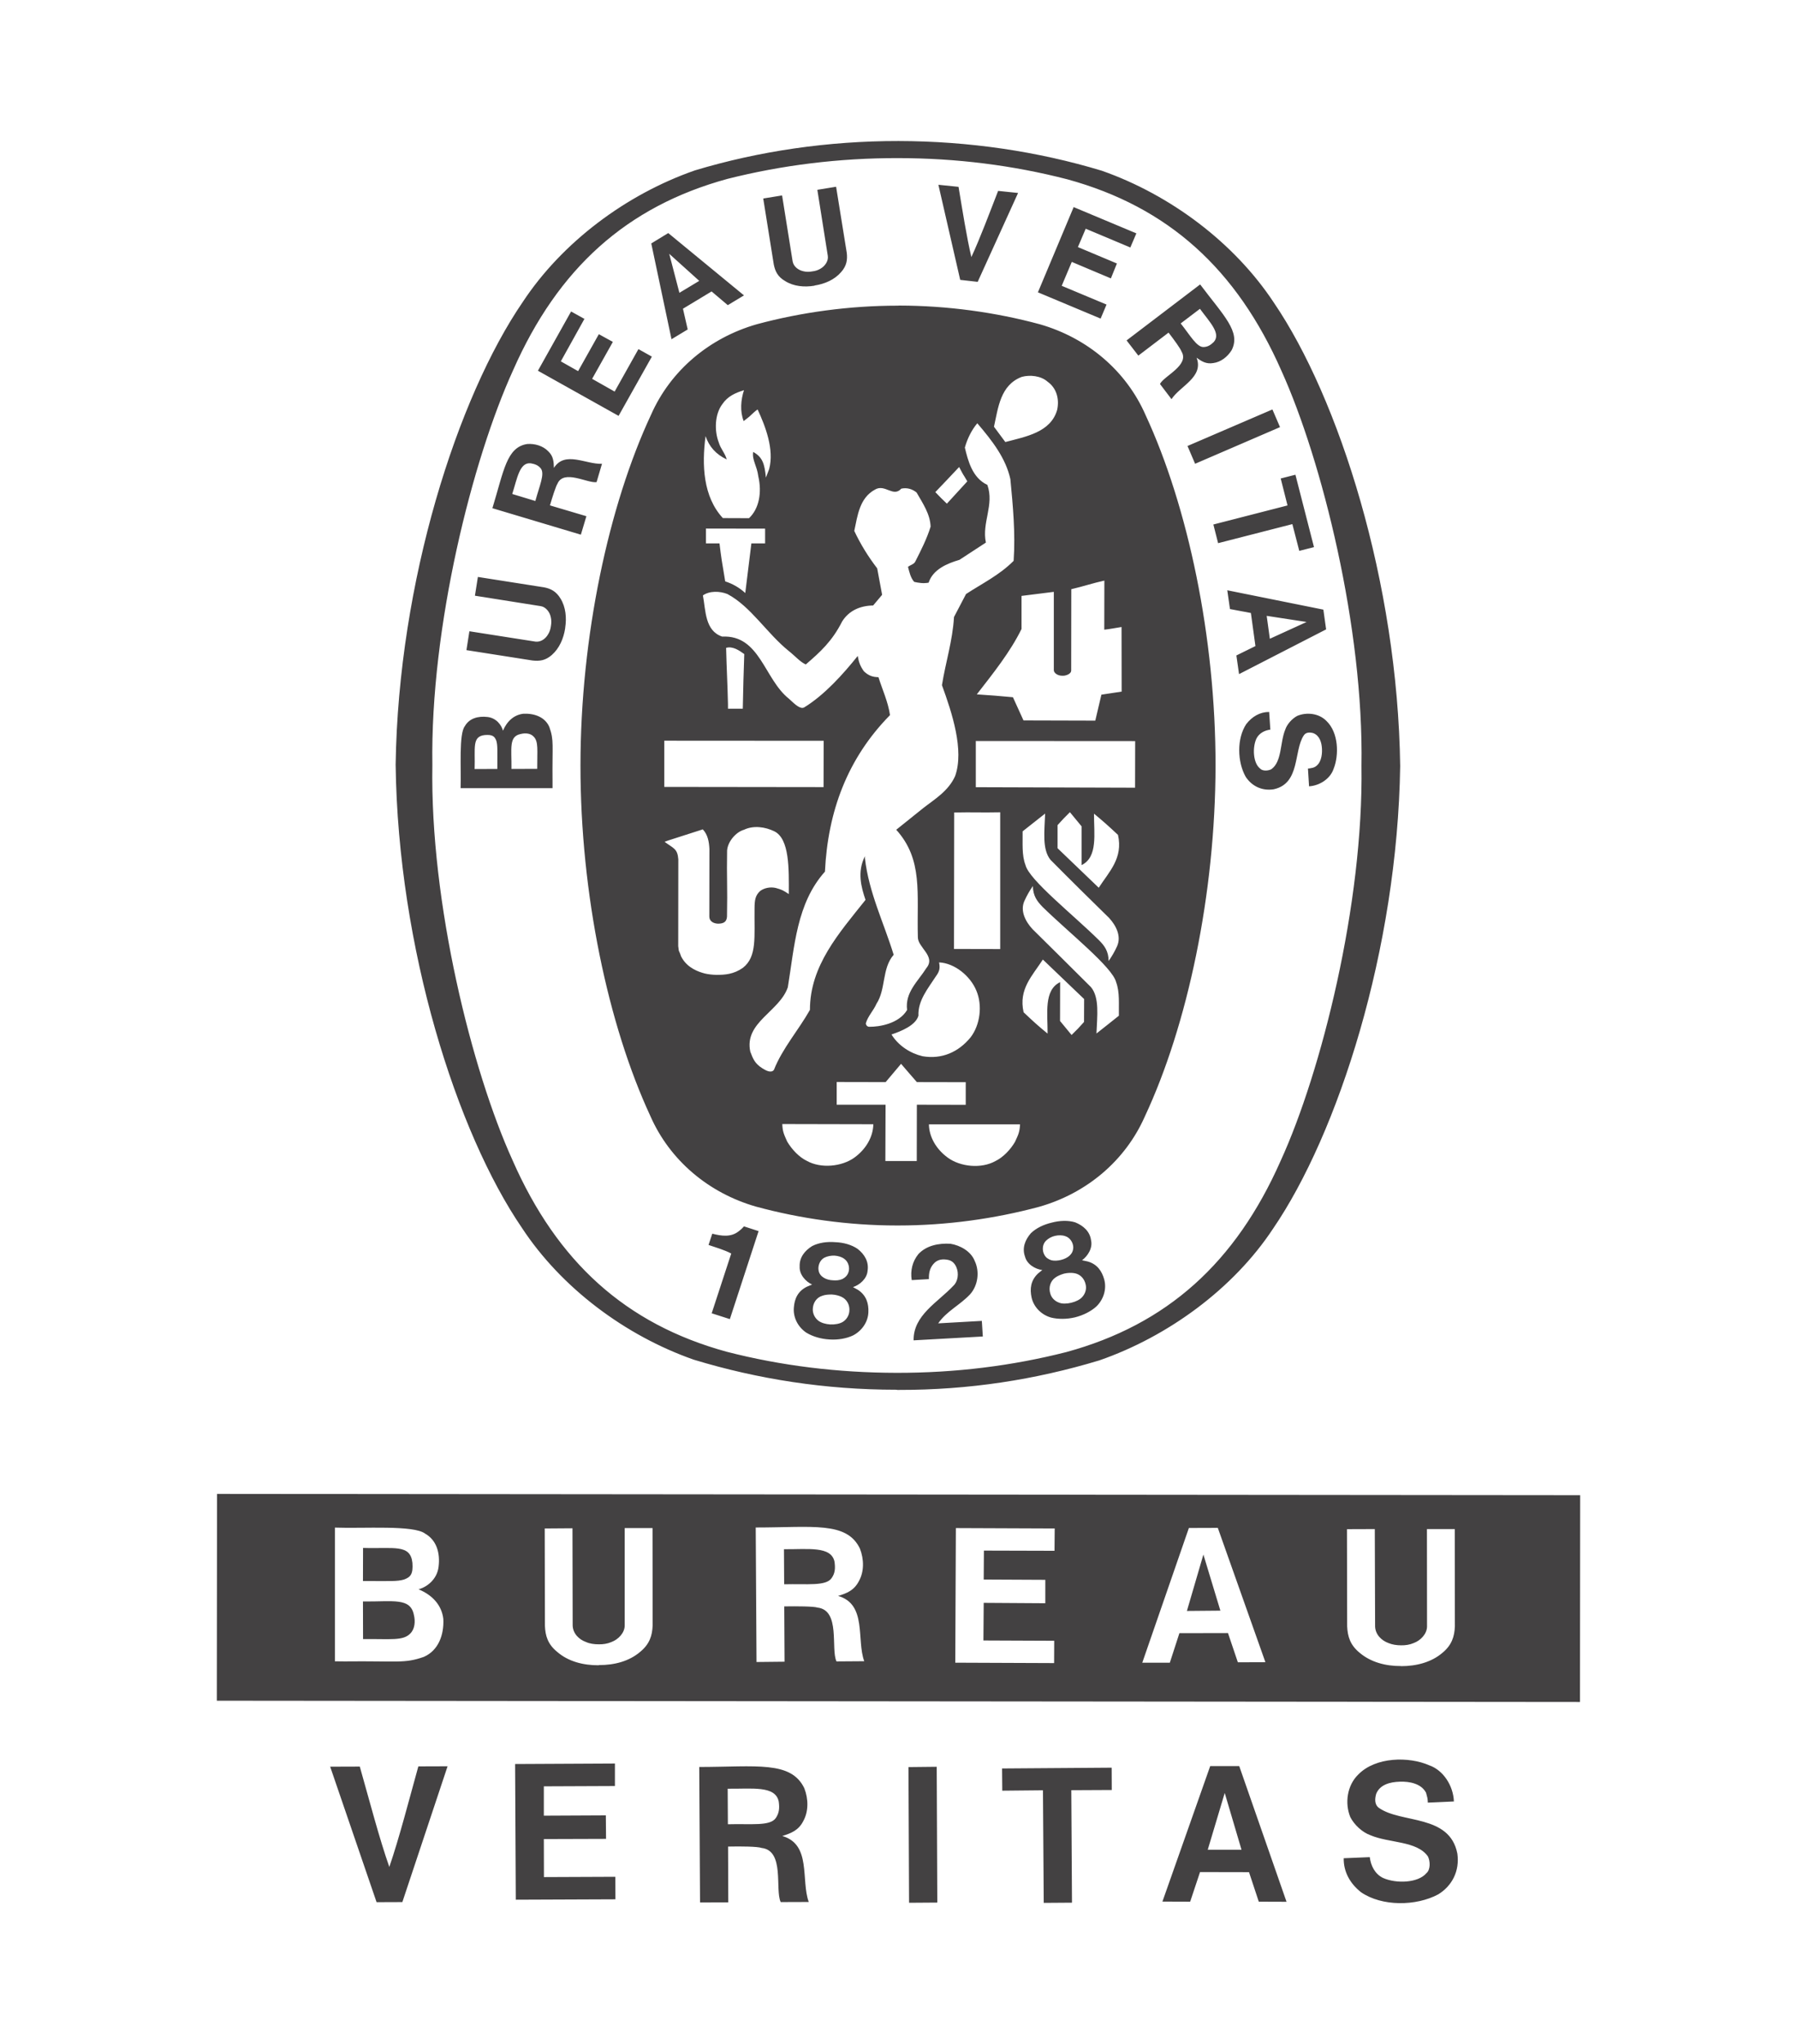 <?xml version="1.0" encoding="UTF-8"?>
<svg xmlns="http://www.w3.org/2000/svg" xmlns:xlink="http://www.w3.org/1999/xlink" version="1.1" id="Capa_1" x="0px" y="0px" viewBox="0 0 182 207" style="enable-background:new 0 0 182 207;" xml:space="preserve">
<style type="text/css">
	.st0{fill-rule:evenodd;clip-rule:evenodd;fill:#434142;}
</style>
<g>
	<path class="st0" d="M122.94,34.62c-0.32,0.31-0.6,0.5-1.03,0.52c-0.7,0.03-1.33-1.13-2.33-2.39l1.95-1.48   C122.52,32.62,123.68,33.76,122.94,34.62 M97.97,48.74c-0.32-0.56-0.37-0.6-0.4-0.66c-0.03-0.05-0.07-0.11-0.43-0.79   c-1.24,1.31-1.34,1.43-2.41,2.54c0.56,0.58,0.61,0.64,1.17,1.17L97.97,48.74z M90.89,140.74l0.15,0c7.11,0.01,13.81-1.03,20.3-2.99   c6.97-2.42,13.59-7.27,17.59-13.33c6.59-9.63,12.6-28.28,12.88-46.85c-0.25-18.61-6.21-37.26-12.79-46.92   c-3.99-6.05-10.45-10.91-17.42-13.36c-6.47-1.96-13.48-3-20.6-3.01c-7.11-0.01-14.13,1.02-20.61,2.97   c-6.98,2.43-13.45,7.28-17.44,13.32c-6.61,9.65-12.6,28.28-12.88,46.85c0.24,18.61,6.2,37.27,12.79,46.91   c3.99,6.07,10.45,10.91,17.41,13.35c6.48,1.97,13.34,3.04,20.46,3.04L90.89,140.74z M137.89,77.55   c0.21,13.98-4.06,30.96-8.18,39.98c-4.56,10.32-11.51,16.6-21.72,19.38c-5.5,1.4-11.26,2.11-17.19,2.1   c-5.93-0.01-11.72-0.72-17.22-2.14c-10.21-2.8-17.15-9.09-21.68-19.41c-4.1-9.03-8.35-26.01-8.11-40   c-0.22-13.99,4.06-30.95,8.18-39.98c4.55-10.31,11.5-16.58,21.72-19.37C79.2,16.72,85,16,90.93,16.01c5.92,0,11.68,0.73,17.18,2.15   c10.21,2.8,17.14,9.08,21.68,19.4C133.88,46.6,138.13,63.57,137.89,77.55 M91.08,30.94c4.87,0.01,9.75,0.68,14.25,1.9   c4.79,1.38,8.72,4.68,10.69,9.18c4.28,9.22,7.1,22.48,7.09,35.52c-0.02,13.03-2.85,26.3-7.16,35.51   c-1.98,4.49-5.91,7.79-10.71,9.15c-4.5,1.21-9.38,1.89-14.26,1.89l-0.15,0c-4.89,0-9.77-0.69-14.26-1.91   c-4.79-1.37-8.73-4.68-10.7-9.17c-4.28-9.22-7.09-22.49-7.08-35.52c0.01-13.04,2.85-26.29,7.15-35.5   c1.98-4.49,5.92-7.79,10.72-9.16c4.49-1.21,9.38-1.88,14.26-1.88L91.08,30.94z M83.41,79.7l-16.13-0.02l0-4.68l16.14,0.01   L83.41,79.7z M79.73,115.6c-0.34-0.75-0.47-1.02-0.5-1.78l9.22,0.02c-0.02,1.28-0.75,2.53-1.91,3.37c-1.28,0.93-3.4,1.13-4.82,0.34   C80.91,117.16,80.18,116.36,79.73,115.6 M89.69,111.86l-4.95,0l0-2.3l4.96,0.01l1.56-1.85c0.77,0.89,0.81,0.95,1.6,1.85l4.95,0.01   l0,2.29l-4.95-0.01l-0.01,5.7l-3.18,0L89.69,111.86z M90.29,104.75c1.01-0.34,2.45-0.93,2.73-1.9c-0.07-1.53,0.97-2.76,1.76-3.98   c0.39-0.53,0.44-0.84,0.33-1.42c1.58,0.07,3.18,1.39,3.78,2.87c0.63,1.49,0.38,3.46-0.59,4.72c-1.21,1.48-2.9,2.25-4.87,1.91   C92.21,106.66,91,105.9,90.29,104.75 M78.41,84.17c-0.89-0.43-2.08-0.62-3.06-0.15c-0.79,0.22-1.63,1.16-1.71,2.09   c-0.05,2.79,0.05,3.65-0.01,6.71c-0.04,0.49-0.29,0.71-0.91,0.71c-0.5-0.02-0.88-0.27-0.88-0.72l0.01-6.85   c-0.04-0.73-0.16-1.44-0.67-1.98l-3.55,1.14l-0.32,0.12c0.9,0.67,1.31,0.68,1.39,1.78l-0.01,8.78l0.06,0.46l0.13,0.3l0.1,0.28   l0.13,0.23c0.58,0.94,1.57,1.32,2.26,1.5c0.3,0.08,0.84,0.14,1.15,0.14c0.91,0.01,1.79-0.06,2.72-0.71   c1.46-1.14,1.14-3.14,1.18-6.04c0.01-0.82,0.07-1.29,0.58-1.75c0.43-0.31,1.02-0.42,1.56-0.3c0.61,0.17,0.72,0.22,1.33,0.62   C79.9,88.01,79.98,84.93,78.41,84.17 M111.29,95.19c-2.58-2.55-7.07-6.1-7.43-7.6c-0.39-1.01-0.27-2.23-0.29-3.41   c0.76-0.59,1.38-1.1,2.28-1.8c-0.06,1.79-0.32,3.61,0.54,4.68c2.1,2.12,4.03,4.02,5.94,5.89c0.7,0.76,1.27,1.86,0.8,2.88   c-0.22,0.49-0.53,1.03-0.85,1.48C112.28,96.33,111.86,95.75,111.29,95.19 M96.64,82.27c1.97-0.04,2.62,0.02,4.66-0.02L101.3,96.1   l-4.68-0.01L96.64,82.27z M107.11,83.55c0.49-0.54,0.67-0.74,1.25-1.31l1.18,1.43l0,3.93c1.67-0.81,1.25-3.17,1.26-5.21   c0.98,0.81,1.49,1.27,2.43,2.15c0.53,2.36-0.89,3.71-1.95,5.35l-4.17-4L107.11,83.55z M110.93,72.97l0.62-2.63l2.05-0.31   l-0.01-6.54c-0.78,0.12-1.11,0.2-1.75,0.27l0.01-4.97c-1.08,0.23-2.21,0.61-3.35,0.87l-0.01,8.24c-0.01,0.39-0.64,0.53-0.78,0.52   l-0.17,0c-0.4,0-0.82-0.27-0.81-0.57l0-7.92l-3.27,0.41l0,3.35c-1.15,2.34-2.86,4.47-4.53,6.62c1.77,0.12,1.9,0.13,3.66,0.29   l1.07,2.35L110.93,72.97z M73.73,71.31c-0.05-2.17-0.14-3.58-0.19-5.71c0.67-0.19,1.31,0.25,1.84,0.63   c-0.09,2.71-0.09,2.68-0.15,5.53l-1.5,0L73.73,71.31z M73.45,58.87c-0.36-2.14-0.39-2.29-0.58-3.85l-1.37,0l0-1.5   c2.35,0,3.65,0.01,5.99,0.01l0,1.49l-1.39,0l-0.62,5.03C74.89,59.5,74.19,59.11,73.45,58.87 M73.21,52.46   c-2-2.16-2.14-5.38-1.75-8.3c0.36,1.07,1.06,1.85,2.14,2.36c-0.13-0.57-0.63-1.1-0.8-1.71c-0.46-1.18-0.42-2.86,0.36-3.89   c0.55-0.81,1.33-1.14,2.19-1.41c-0.32,0.98-0.42,2.14-0.03,3.13c0.56-0.43,0.59-0.46,1.03-0.88c0.17-0.15,0.25-0.21,0.38-0.3   c0.79,1.7,1.7,4.05,1.17,6.04l-0.33,0.86c-0.13-1.41-0.35-2.08-1.29-2.6c-0.13,0.82,0.39,1.41,0.52,2.47   c0.38,1.65,0.08,3.28-0.94,4.24L73.21,52.46z M100.67,43.21c0.43-1.95,0.65-4.23,2.82-5.05c0.82-0.22,1.92-0.12,2.61,0.49   c0.94,0.67,1.2,1.8,0.97,2.85c-0.65,2.29-3.19,2.71-5.25,3.26L100.67,43.21z M114.97,75.04l-0.01,4.72l-16.13-0.05l0-4.68   L114.97,75.04z M75.99,106.49c-0.64-2.97,2.95-4.04,3.8-6.52c0.68-4.13,0.88-8.49,3.76-11.71c0.29-6.07,2.26-11.45,6.59-15.85   c-0.2-1.36-0.77-2.56-1.17-3.84c-0.57-0.02-0.96-0.12-1.47-0.59c-0.37-0.52-0.52-0.91-0.63-1.56c-1.5,1.87-3.37,3.95-5.42,5.21   c-0.38,0.2-0.86-0.23-1.55-0.88c-2.51-1.99-2.93-6.48-6.76-6.29c-1.75-0.59-1.66-2.63-1.95-4.17c0.66-0.47,1.7-0.45,2.48-0.14   c2.39,1.27,3.98,3.97,6.23,5.78c0.61,0.48,1.16,1.12,1.71,1.35c1.49-1.28,2.68-2.37,3.68-4.35c0.7-1.12,1.85-1.6,3.14-1.62   l0.91-1.08l-0.5-2.68c-0.92-1.2-1.69-2.45-2.32-3.79c0.33-1.55,0.53-3.33,2.09-4.18c1.02-0.62,1.85,0.82,2.67-0.1   c0.6-0.13,1.13,0.05,1.55,0.39c0.63,1.1,1.38,2.19,1.42,3.46c-0.38,1.23-0.97,2.39-1.56,3.55c-0.13,0.26-0.5,0.33-0.73,0.52   c0.14,0.52,0.26,1.11,0.63,1.52c0.46,0.1,0.9,0.18,1.46,0.08c0.44-1.35,1.89-1.95,3.12-2.31l2.68-1.75   c-0.43-2.02,0.87-3.81,0.15-5.84c-1.52-0.71-1.96-2.44-2.28-3.78c0.24-0.86,0.66-1.75,1.26-2.46c1.55,1.81,2.89,3.56,3.35,5.66   c0.26,2.7,0.52,5.45,0.33,8.27c-1.43,1.44-3.18,2.29-4.82,3.36l-1.22,2.33c-0.14,2.41-0.85,4.58-1.22,6.9   c1.03,2.82,2.26,6.57,1.34,9.19c-0.68,1.55-2.15,2.4-3.24,3.26l-2.73,2.19c2.74,3.03,2.07,6.47,2.19,10.86   c-0.03,1.06,1.86,1.94,0.86,3.15c-0.85,1.35-2.18,2.45-1.95,4.24c-0.84,1.41-2.86,1.71-3.8,1.7c-0.2,0.02-0.37-0.14-0.38-0.35   c0.21-0.73,0.78-1.29,1.08-1.98c0.97-1.49,0.53-3.57,1.74-4.96c-1-3.26-2.51-6.28-2.91-9.77L87.6,86.7   c-0.81,1.59-0.37,3.16,0.06,4.42c-2.7,3.39-5.63,6.66-5.63,11.14c-1.15,2.04-2.8,3.91-3.65,6.08c-0.3,0.36-0.83,0.04-1.16-0.16   C76.44,107.69,76.26,107.2,75.99,106.49 M105.61,91.85c2.59,2.54,7.07,6.09,7.43,7.6c0.38,1.01,0.26,2.22,0.28,3.4   c-0.75,0.59-1.37,1.1-2.27,1.8c0.07-1.79,0.32-3.62-0.55-4.69c-2.12-2.1-4.02-4.01-5.93-5.88c-0.71-0.77-1.28-1.86-0.81-2.87   c0.22-0.49,0.52-1.03,0.85-1.49C104.62,90.72,105.05,91.28,105.61,91.85 M109.79,103.48c-0.49,0.55-0.67,0.75-1.26,1.32l-1.17-1.42   l0.01-3.93c-1.67,0.8-1.26,3.17-1.27,5.21c-0.99-0.81-1.48-1.26-2.43-2.16c-0.53-2.35,0.89-3.69,1.95-5.34l4.18,4L109.79,103.48z    M102.8,115.62c0.35-0.75,0.47-1.01,0.51-1.77l-9.23,0c0.02,1.28,0.75,2.53,1.91,3.37c1.28,0.94,3.4,1.14,4.82,0.35   C101.62,117.18,102.36,116.38,102.8,115.62 M92.53,135.72c-0.04-2.55,2.46-3.85,4.04-5.54c0.43-0.4,0.58-1.22,0.28-1.89   c-0.19-0.43-0.47-0.63-0.8-0.71c-0.56-0.12-1.02-0.05-1.37,0.26c-0.5,0.46-0.62,1.03-0.6,1.68l-1.74,0.1   c-0.16-0.97,0.08-1.91,0.68-2.64c0.82-0.87,2.05-1.11,3.24-1.04c0.95,0.15,2.07,0.74,2.46,1.74c0.51,1.07,0.34,2.46-0.46,3.37   c-1.04,1.11-2.39,1.71-3.24,2.95l4.42-0.25l0.1,1.58L92.53,135.72z M76.83,124.66l-2.91,8.91l-1.84-0.59l1.98-6.05   c-0.69-0.37-1.58-0.62-2.3-0.87l0.38-1.14c0.94,0.24,1.9,0.39,2.71-0.27c0.29-0.23,0.34-0.3,0.5-0.47L76.83,124.66z M111.84,129.57   c-0.24-0.87-0.72-1.57-1.69-1.84l-0.56-0.12c0.57-0.42,1.1-1.23,0.91-2.03c-0.12-0.9-0.79-1.48-1.61-1.81   c-0.72-0.22-1.58-0.18-2.37,0.03c-0.81,0.19-1.58,0.55-2.12,1.08c-0.58,0.67-0.9,1.49-0.59,2.35c0.2,0.8,1.05,1.28,1.75,1.37   l-0.44,0.36c-0.74,0.71-0.83,1.55-0.64,2.43c0.22,0.98,1.01,1.75,1.96,2.02c0.72,0.18,1.59,0.18,2.44-0.02   c0.83-0.21,1.61-0.6,2.16-1.1C111.76,131.59,112.1,130.55,111.84,129.57 M105.77,127.05c-0.22-0.39-0.23-1.02,0.16-1.41   c0.24-0.24,0.57-0.42,0.92-0.5c0.36-0.08,0.73-0.08,1.04,0.03c0.53,0.16,0.82,0.73,0.81,1.16c-0.01,0.34-0.15,0.61-0.38,0.82   c-0.22,0.2-0.54,0.35-0.87,0.43c-0.33,0.08-0.68,0.1-0.97,0.03C106.18,127.51,105.92,127.35,105.77,127.05 M109.62,131.32   c-0.24,0.28-0.66,0.48-1.11,0.59c-0.45,0.11-0.93,0.13-1.26-0.01c-0.46-0.17-0.77-0.52-0.88-0.93c-0.18-0.6,0-1.25,0.52-1.61   c0.22-0.16,0.54-0.3,0.89-0.4c0.35-0.08,0.71-0.09,0.98-0.05c0.63,0.08,1.08,0.56,1.2,1.18   C110.05,130.49,109.95,130.95,109.62,131.32 M87.95,132.88c0.04-0.9-0.21-1.71-1.05-2.27l-0.51-0.28c0.68-0.22,1.42-0.85,1.48-1.66   c0.14-0.92-0.31-1.66-1.01-2.21c-0.62-0.43-1.45-0.65-2.26-0.68c-0.83-0.07-1.68,0.05-2.34,0.39c-0.75,0.46-1.31,1.16-1.27,2.07   c-0.05,0.82,0.62,1.54,1.26,1.83l-0.53,0.22c-0.91,0.45-1.26,1.22-1.32,2.13c-0.08,1,0.43,1.96,1.26,2.52   c0.64,0.39,1.47,0.64,2.34,0.69c0.86,0.06,1.73-0.09,2.4-0.41C87.28,134.76,87.91,133.88,87.95,132.88 M82.91,128.66   c-0.09-0.44,0.09-1.05,0.58-1.31c0.3-0.15,0.66-0.22,1.03-0.21c0.37,0.03,0.73,0.13,0.99,0.33c0.45,0.31,0.57,0.95,0.42,1.36   c-0.1,0.32-0.34,0.54-0.61,0.68c-0.29,0.13-0.63,0.16-0.96,0.13c-0.33-0.01-0.67-0.1-0.93-0.26   C83.17,129.22,82.97,128.99,82.91,128.66 M85.33,133.87c-0.32,0.18-0.78,0.26-1.25,0.24c-0.46-0.03-0.91-0.16-1.2-0.38   c-0.38-0.3-0.57-0.74-0.56-1.16c0.01-0.62,0.36-1.19,0.98-1.37c0.25-0.09,0.6-0.13,0.97-0.12c0.37,0.02,0.71,0.12,0.95,0.23   c0.58,0.27,0.87,0.87,0.8,1.48C85.98,133.21,85.74,133.63,85.33,133.87 M129.64,43.25l-8.6,3.71l-0.77-1.8l8.6-3.7L129.64,43.25z    M97.25,28.34l-2.21-9.63l2.04,0.21c0.4,2.39,0.82,5.09,1.3,7.11c0.87-1.87,1.83-4.44,2.71-6.7l2.02,0.21l-4.09,9L97.25,28.34z    M60.65,33.84l-2.1,3.74l-1.75-0.99l2.39-4.3l-1.35-0.75l-3.36,6l8.17,4.57l3.37-6l-1.36-0.76l-2.41,4.3l-2.28-1.29l2.1-3.74   L60.65,33.84z M55.64,73.62c-0.43-1.01-1.51-1.4-2.63-1.35c-0.95,0.11-1.66,0.75-2.07,1.72c-0.14-0.56-0.67-1.29-1.57-1.39   c-0.94-0.11-1.84,0.13-2.29,0.93c-0.62,0.78-0.36,4.27-0.43,6.28l9.31,0l0-0.68C55.92,75.43,56.13,75,55.64,73.62 M50.37,77.86   l-2.3,0.01c0.07-2.15-0.29-3.3,1.03-3.44c0.78-0.06,0.99,0.12,1.17,0.58C50.41,75.5,50.37,76,50.37,77.86 M54.41,77.85l-2.61,0.01   c0.03-2.08-0.3-3.3,0.95-3.54c0.43-0.11,0.97-0.08,1.28,0.25C54.56,75.08,54.4,75.93,54.41,77.85 M129.71,48.45l1.49-0.38   l1.88,7.33l-1.49,0.38l-0.7-2.71l-7.52,1.93l-0.48-1.89l7.51-1.93L129.71,48.45z M134.03,61.73l-9.73-1.96l0.27,1.9l2.12,0.4   l0.46,3.35l-1.93,0.95l0.27,1.89l8.82-4.53L134.03,61.73z M128.61,64.68l-0.32-2.32l4.04,0.62L128.61,64.68z M132.6,77.81   l0.18-0.03l0.22-0.05l0.15-0.06c0.62-0.33,0.77-1.15,0.74-1.83c-0.03-0.67-0.24-1.35-0.87-1.6c-0.32-0.1-0.75-0.12-0.97,0.22   c-1.05,1.56-0.33,4.87-3.05,5.46c-1.19,0.19-2.23-0.33-2.84-1.27c-0.85-1.51-0.91-3.87,0.06-5.33c0.59-0.76,1.38-1.23,2.32-1.23   l0.12,1.79c-0.59,0.07-1.17,0.38-1.43,0.95c-0.4,0.93-0.3,2.44,0.38,2.98c0.25,0.29,0.83,0.25,1.15,0.08   c1.09-0.77,0.87-2.71,1.41-4.01c0.18-0.55,0.69-1.11,1.21-1.39c0.95-0.4,2.19-0.27,2.95,0.5c1.25,1.18,1.3,3.48,0.73,4.88   c-0.33,0.97-1.38,1.68-2.48,1.75l-0.11-1.8L132.6,77.81z M67.68,23.6l-1.72,1.05l2.05,9.7l1.64-0.99l-0.48-2.1l2.9-1.75l1.64,1.39   l1.64-0.99L67.68,23.6z M68.81,29.65l-1.03-3.95l3.04,2.74L68.81,29.65z M113.12,26.68l-3.95-1.66l0.79-1.86l4.52,1.9l0.61-1.43   l-6.35-2.66l-3.62,8.63l6.35,2.66l0.6-1.42l-4.54-1.9l1.02-2.42l3.96,1.67L113.12,26.68z M56.1,47.38   c-0.02-0.65-0.05-1.19-0.58-1.69c-0.51-0.53-1.33-0.79-2.13-0.73c-2.09,0.33-2.36,2.71-3.52,6.5l8.96,2.68l0.56-1.87l-3.54-1.05   l-0.15-0.05c0.25-0.86,0.6-1.95,0.76-2.19c0.64-1.48,3.03-0.03,3.96-0.16l0.55-1.86C59.37,47.05,57.22,45.61,56.1,47.38    M54.22,50.73l-2.34-0.71c0.51-1.6,0.74-3.21,1.86-3.11c0.45,0.08,0.77,0.2,1.03,0.52C55.2,47.99,54.64,49.18,54.22,50.73    M121.55,28.8l-7.45,5.67l1.19,1.54l2.93-2.23l0.13-0.1c0.55,0.71,1.22,1.63,1.31,1.91c0.84,1.39-1.75,2.46-2.18,3.29l1.17,1.54   c0.87-1.34,3.29-2.23,2.54-4.2c0.52,0.38,0.98,0.67,1.71,0.54c0.74-0.1,1.42-0.62,1.84-1.3C125.7,33.59,123.93,31.97,121.55,28.8    M82.49,28.93c-1.04,0.17-2.11,0.07-2.97-0.47c-0.75-0.43-1.01-0.99-1.15-1.67l-1.07-6.69l1.91-0.31l1.07,6.69   c0.11,0.54,0.59,0.88,1.1,0.99c0.28,0.07,0.59,0.07,0.89,0.01c0.3-0.03,0.6-0.13,0.84-0.28c0.45-0.26,0.81-0.78,0.73-1.29   l-1.06-6.69l1.9-0.31l1.08,6.69c0.08,0.69,0,1.31-0.57,1.95c-0.66,0.77-1.65,1.2-2.68,1.36L82.49,28.93z M57.24,63.62   c-0.16,1.04-0.59,2.03-1.35,2.7c-0.65,0.57-1.25,0.64-1.96,0.56l-6.69-1.05l0.3-1.91l6.7,1.05c0.55,0.06,1.02-0.3,1.27-0.74   c0.16-0.25,0.25-0.54,0.29-0.86c0.05-0.3,0.05-0.61-0.02-0.89c-0.1-0.5-0.49-1.01-0.99-1.1l-6.69-1.06l0.3-1.9l6.69,1.05   c0.69,0.13,1.24,0.41,1.68,1.14c0.53,0.86,0.63,1.94,0.47,2.97L57.24,63.62z"></path>
	<path class="st0" d="M21.98,151.27l138.06,0.13l-0.02,20.94l-138.06-0.13L21.98,151.27z M141.88,168.7   c-1.54,0.01-3.05-0.39-4.17-1.34c-0.97-0.79-1.22-1.65-1.27-2.67l-0.02-9.85l2.82-0.01l0.03,9.86c0.03,0.82,0.64,1.42,1.35,1.68   c0.38,0.16,0.83,0.23,1.28,0.23c0.44,0.01,0.89-0.06,1.28-0.23c0.71-0.26,1.34-0.93,1.35-1.67l-0.01-9.87l2.82,0l0.01,9.86   c-0.04,1.01-0.31,1.89-1.26,2.67c-1.12,0.96-2.64,1.35-4.18,1.35L141.88,168.7z M84.88,161.6c0.9-0.27,1.63-0.56,2.12-1.52   c0.52-0.94,0.52-2.18,0.09-3.28c-1.34-2.77-4.79-2.13-10.55-2.13l0.08,13.62l2.84-0.03l-0.03-5.37l0-0.23   c1.3-0.02,2.97-0.01,3.37,0.12c2.35,0.27,1.32,4.21,1.92,5.45l2.81-0.02C86.73,166.04,87.83,162.44,84.88,161.6 M79.42,160.42   l-0.02-3.55c2.45,0.02,4.79-0.34,5.12,1.27c0.09,0.66,0.06,1.15-0.29,1.65C83.66,160.63,81.76,160.36,79.42,160.42 M123.34,154.71   l-2.93,0.01l-4.72,13.64l2.79,0l0.97-2.99l4.92-0.01l1,2.96l2.79-0.01L123.34,154.71z M120.21,163.12l1.67-5.71l1.72,5.68   L120.21,163.12z M42.93,167.77c1.46-0.64,2.05-2.21,1.97-3.84c-0.16-1.39-1.1-2.42-2.51-3c0.83-0.22,1.88-0.99,2.03-2.29   c0.17-1.37-0.19-2.67-1.35-3.34c-1.15-0.9-6.23-0.51-9.15-0.62l0,13.54l0.99,0.01C40.29,168.17,40.94,168.47,42.93,167.77    M36.76,160.09l0.01-3.35c3.13,0.1,4.79-0.42,5,1.51c0.08,1.12-0.17,1.44-0.85,1.69C40.22,160.15,39.48,160.09,36.76,160.09    M36.77,165.97l-0.01-3.81c3.03,0.04,4.81-0.43,5.16,1.37c0.16,0.64,0.1,1.42-0.37,1.88C40.81,166.17,39.57,165.94,36.77,165.97    M105.87,159.97l-6.24-0.03l0.02-2.93l7.15,0.02l0.02-2.26l-10.01-0.04l-0.06,13.63l10.01,0.04l0.01-2.26l-7.17-0.03l0.03-3.81   l6.24,0.04L105.87,159.97z M60.62,168.62c-1.54,0.01-3.06-0.38-4.17-1.34c-0.97-0.78-1.22-1.64-1.26-2.66l-0.02-9.85l2.81-0.02   L58,164.6c0.03,0.82,0.65,1.42,1.36,1.67c0.38,0.17,0.84,0.23,1.28,0.23c0.44,0.01,0.89-0.06,1.28-0.23   c0.71-0.26,1.35-0.94,1.35-1.67l0-9.87l2.82,0l0.01,9.86c-0.04,1.02-0.3,1.88-1.26,2.67c-1.12,0.96-2.63,1.35-4.17,1.34   L60.62,168.62z"></path>
	<path class="st0" d="M78.87,182.42c0.09,0.66,0.05,1.15-0.29,1.66c-0.58,0.86-2.5,0.57-4.86,0.64l-0.02-3.6   C76.17,181.15,78.53,180.78,78.87,182.42 M70.82,178.92l0.08,13.72l2.86-0.01l-0.02-5.42l0-0.23c1.32-0.03,2.99-0.01,3.4,0.14   c2.36,0.27,1.33,4.23,1.93,5.48l2.84-0.01c-0.81-2.21,0.29-5.83-2.68-6.68c0.91-0.29,1.65-0.57,2.13-1.52   c0.53-0.96,0.53-2.21,0.1-3.32C80.11,178.28,76.63,178.91,70.82,178.92 M61.36,183.82l-6.28,0.03l0-2.97l7.2-0.03l0-2.28   l-10.11,0.05l0.07,13.74l10.09-0.04l-0.01-2.28l-7.23,0.03l-0.01-3.85l6.3-0.02L61.36,183.82z M122.57,178.83l-4.84,13.72   l2.81,0.01l1-3l4.96,0.01l0.99,2.99l2.81,0.01l-4.79-13.74L122.57,178.83z M125.74,187.3l-3.42,0l1.72-5.75L125.74,187.3z    M144.6,182.33l-0.03-0.26l-0.08-0.31l-0.06-0.23c-0.48-0.93-1.68-1.16-2.67-1.12c-0.99,0.03-2.01,0.3-2.38,1.23   c-0.14,0.49-0.19,1.1,0.29,1.43c2.26,1.59,7.15,0.61,7.93,4.62c0.25,1.75-0.53,3.27-1.94,4.13c-2.24,1.2-5.7,1.24-7.82-0.22   c-1.11-0.88-1.77-2.06-1.75-3.44l2.64-0.11c0.1,0.86,0.52,1.71,1.35,2.11c1.36,0.6,3.56,0.5,4.39-0.49   c0.42-0.36,0.39-1.21,0.15-1.69c-1.11-1.6-3.96-1.34-5.85-2.16c-0.8-0.29-1.61-1.04-2.01-1.82c-0.58-1.41-0.33-3.22,0.81-4.32   c1.76-1.8,5.14-1.83,7.18-0.93c1.42,0.49,2.44,2.06,2.5,3.66l-2.64,0.12L144.6,182.33z M101.51,181.32l-0.02-2.25l11.1-0.08   l0.01,2.26l-4.1,0.02l0.07,11.39l-2.86,0.02l-0.08-11.4L101.51,181.32z M38.14,192.61l-4.7-13.72l3-0.01   c0.97,3.41,1.98,7.3,2.99,10.16c0.99-2.87,1.99-6.76,2.94-10.18l2.96-0.01l-4.58,13.75L38.14,192.61z M94.87,178.9l0.06,13.75   l-2.86,0.02l-0.06-13.74L94.87,178.9z"></path>
</g>
</svg>

